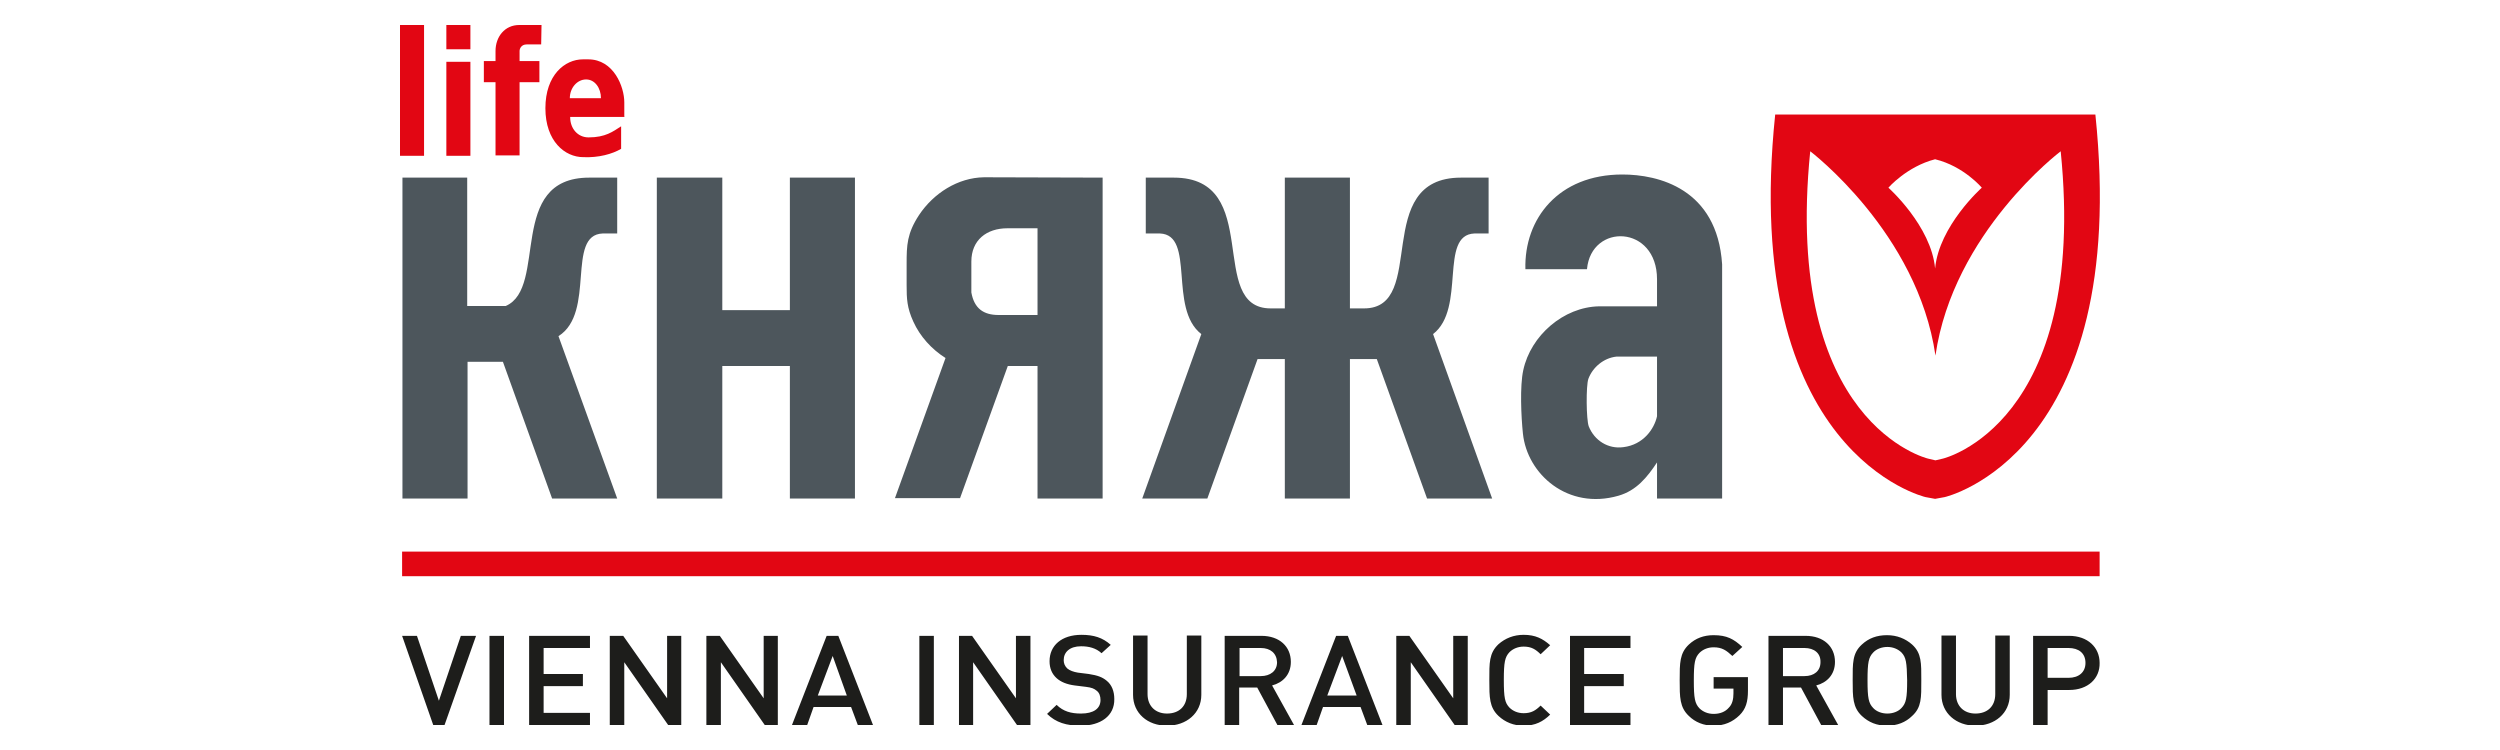 <svg width="100" height="30" viewBox="0 0 100 30" fill="none" xmlns="http://www.w3.org/2000/svg">
<g clip-path="url(#clip0_1489_225)">
<path d="M17.782 29H17.329L16.084 25.434H16.678L17.556 28.029L18.433 25.434H19.042L17.782 29ZM19.579 25.434H20.16V29H19.579V25.434ZM21.165 29V25.434H23.599V25.92H21.745V26.96H23.316V27.446H21.745V28.515H23.599V29H21.165ZM26.726 29L24.971 26.489V29H24.391V25.434H24.929L26.684 27.932V25.434H27.25V29H26.726ZM30.59 29L28.835 26.489V29H28.255V25.434H28.792L30.547 27.932V25.434H31.113V29H30.59ZM34.312 29L34.043 28.279H32.543L32.288 29H31.679L33.066 25.434H33.533L34.92 29H34.312ZM33.307 26.239L32.712 27.821H33.873L33.307 26.239ZM36.774 25.434H37.354V29H36.774V25.434ZM40.68 29L38.925 26.489V29H38.359V25.434H38.883L40.638 27.932V25.434H41.218V29H40.68ZM43.227 29.028C42.661 29.028 42.237 28.903 41.883 28.556L42.265 28.195C42.534 28.459 42.845 28.542 43.242 28.542C43.737 28.542 44.02 28.348 44.02 28.001C44.02 27.849 43.977 27.71 43.864 27.627C43.765 27.543 43.666 27.502 43.44 27.474L42.987 27.418C42.675 27.377 42.435 27.28 42.265 27.127C42.081 26.96 41.982 26.738 41.982 26.447C41.982 25.823 42.463 25.393 43.256 25.393C43.751 25.393 44.105 25.504 44.43 25.795L44.062 26.128C43.836 25.92 43.553 25.851 43.242 25.851C42.789 25.851 42.548 26.086 42.548 26.405C42.548 26.53 42.59 26.641 42.69 26.738C42.789 26.822 42.944 26.877 43.114 26.905L43.553 26.96C43.907 27.016 44.091 27.085 44.261 27.224C44.473 27.391 44.572 27.654 44.572 27.959C44.586 28.639 44.02 29.028 43.227 29.028ZM46.68 29.028C45.902 29.028 45.322 28.528 45.322 27.793V25.42H45.902V27.765C45.902 28.237 46.213 28.542 46.68 28.542C47.162 28.542 47.473 28.251 47.473 27.765V25.42H48.053V27.793C48.053 28.528 47.459 29.028 46.68 29.028ZM51.096 29L50.289 27.502H49.567V29H48.987V25.434H50.459C51.181 25.434 51.634 25.864 51.634 26.475C51.634 26.988 51.308 27.307 50.884 27.418L51.761 29H51.096ZM50.431 25.92H49.582V27.044H50.431C50.813 27.044 51.082 26.836 51.082 26.489C51.068 26.128 50.813 25.92 50.431 25.92ZM54.69 29L54.422 28.279H52.921L52.667 29H52.058L53.445 25.434H53.912L55.299 29H54.69ZM53.686 26.239L53.091 27.821H54.266L53.686 26.239ZM58.186 29L56.431 26.489V29H55.851V25.434H56.374L58.129 27.932V25.434H58.71V29H58.186ZM60.946 29.028C60.549 29.028 60.21 28.889 59.941 28.639C59.573 28.293 59.573 27.89 59.573 27.21C59.573 26.517 59.559 26.128 59.941 25.767C60.21 25.531 60.549 25.393 60.946 25.393C61.413 25.393 61.71 25.545 62.007 25.809L61.625 26.17C61.427 25.975 61.257 25.864 60.946 25.864C60.719 25.864 60.521 25.948 60.38 26.086C60.196 26.281 60.153 26.489 60.153 27.196C60.153 27.918 60.196 28.112 60.38 28.306C60.521 28.445 60.719 28.528 60.946 28.528C61.257 28.528 61.427 28.417 61.625 28.223L62.007 28.584C61.724 28.861 61.413 29.028 60.946 29.028ZM62.8 29V25.434H65.219V25.92H63.366V26.96H64.951V27.446H63.366V28.515H65.219V29H62.8ZM69.578 28.612C69.309 28.875 68.97 29.028 68.545 29.028C68.149 29.028 67.809 28.889 67.555 28.639C67.187 28.293 67.187 27.89 67.187 27.21C67.187 26.517 67.187 26.128 67.555 25.781C67.823 25.531 68.149 25.407 68.545 25.407C69.069 25.407 69.352 25.559 69.692 25.878L69.295 26.239C69.055 26.017 68.885 25.892 68.545 25.892C68.319 25.892 68.121 25.975 67.979 26.114C67.795 26.308 67.753 26.503 67.753 27.224C67.753 27.932 67.795 28.14 67.979 28.334C68.121 28.473 68.319 28.556 68.545 28.556C68.8 28.556 69.012 28.473 69.154 28.306C69.295 28.168 69.338 27.959 69.338 27.738V27.543H68.545V27.085H69.918V27.627C69.918 28.07 69.833 28.362 69.578 28.612ZM72.847 29L72.041 27.502H71.319V29H70.739V25.434H72.225C72.946 25.434 73.399 25.864 73.399 26.475C73.399 26.988 73.074 27.307 72.649 27.418L73.527 29H72.847ZM72.182 25.92H71.319V27.044H72.182C72.564 27.044 72.819 26.836 72.819 26.489C72.833 26.128 72.564 25.92 72.182 25.92ZM76.484 28.639C76.23 28.889 75.89 29.028 75.48 29.028C75.069 29.028 74.744 28.889 74.475 28.639C74.107 28.293 74.107 27.89 74.107 27.21C74.107 26.53 74.093 26.128 74.475 25.781C74.744 25.531 75.069 25.407 75.48 25.407C75.876 25.407 76.216 25.545 76.484 25.781C76.867 26.128 76.852 26.53 76.852 27.21C76.852 27.904 76.867 28.293 76.484 28.639ZM76.06 26.1C75.918 25.962 75.72 25.878 75.494 25.878C75.267 25.878 75.055 25.962 74.928 26.1C74.744 26.294 74.701 26.489 74.701 27.21C74.701 27.932 74.744 28.126 74.928 28.32C75.055 28.459 75.267 28.542 75.494 28.542C75.72 28.542 75.933 28.459 76.06 28.32C76.244 28.126 76.286 27.932 76.286 27.21C76.272 26.503 76.244 26.294 76.06 26.1ZM79.018 29.028C78.253 29.028 77.659 28.528 77.659 27.793V25.42H78.239V27.765C78.239 28.237 78.551 28.542 79.018 28.542C79.499 28.542 79.81 28.251 79.81 27.765V25.42H80.39V27.793C80.39 28.528 79.796 29.028 79.018 29.028ZM82.768 27.599H81.905V29H81.324V25.434H82.768C83.504 25.434 83.985 25.892 83.985 26.517C83.999 27.141 83.518 27.599 82.768 27.599ZM82.74 25.92H81.905V27.113H82.74C83.15 27.113 83.419 26.891 83.419 26.517C83.419 26.128 83.15 25.92 82.74 25.92Z" fill="#1D1D1B"/>
<path d="M44.105 7.105V19.94H41.501V14.639H40.312L38.402 19.926H35.798L37.821 14.32C37.269 13.973 36.802 13.46 36.533 12.864C36.279 12.309 36.265 11.948 36.265 11.407V10.546C36.265 9.811 36.279 9.339 36.76 8.604C37.34 7.73 38.317 7.105 39.364 7.091L44.105 7.105ZM39.944 12.6H41.501V9.131H40.298C39.463 9.131 38.854 9.603 38.854 10.463V11.698C38.968 12.336 39.336 12.6 39.944 12.6ZM59.544 7.105V9.339H58.978C57.549 9.395 58.653 12.336 57.323 13.363L59.686 19.94H57.082L55.072 14.362H53.997V19.94H51.393V14.362H50.303L48.294 19.94H45.69L48.053 13.363C46.723 12.336 47.827 9.395 46.397 9.339H45.831V7.105H46.949C50.558 7.105 48.251 12.336 50.827 12.336H51.393V7.105H53.997V12.336H54.563C57.139 12.336 54.832 7.105 58.441 7.105H59.544ZM64.894 6.98C66.323 6.98 68.687 7.535 68.885 10.574V19.94H66.281V18.497C65.885 19.093 65.46 19.621 64.738 19.829C62.715 20.412 61.087 18.969 60.917 17.345C60.846 16.665 60.79 15.444 60.931 14.806C61.229 13.418 62.545 12.281 63.96 12.253H66.281V11.171C66.281 8.992 63.649 8.909 63.479 10.768H61.016C60.96 8.756 62.333 6.98 64.894 6.98ZM66.281 16.651V14.265H64.653C64.144 14.32 63.705 14.695 63.535 15.153C63.436 15.43 63.45 16.79 63.55 17.054C63.776 17.623 64.328 17.97 64.936 17.886C65.729 17.789 66.168 17.165 66.281 16.651ZM16.084 7.105H18.688V12.239H20.23C21.929 11.504 20.259 7.105 23.57 7.105H24.688V9.339H24.108C22.636 9.395 23.839 12.503 22.339 13.446L24.688 19.94H22.084L20.117 14.473H18.702V19.94H16.098V7.105H16.084ZM31.595 14.639H28.892V19.94H26.273V7.105H28.892V12.406H31.595V7.105H34.198V19.94H31.595V14.639Z" fill="#4D565C"/>
<path d="M16.084 22.063H83.985V23.048H16.084V22.063ZM77.716 18.344L77.418 18.414L77.121 18.344C77.121 18.344 71.305 16.971 72.409 6.051C72.409 6.051 76.711 9.312 77.418 14.223C78.126 9.298 82.428 6.051 82.428 6.051C83.532 16.971 77.716 18.344 77.716 18.344ZM77.404 6.37C78.551 6.647 79.272 7.508 79.272 7.508C79.272 7.508 77.56 9.034 77.404 10.741C77.249 9.034 75.536 7.508 75.536 7.508C75.536 7.508 76.272 6.661 77.404 6.37ZM83.815 4.58H71.008C69.592 18.164 77.022 19.884 77.022 19.884L77.404 19.954L77.786 19.884C77.8 19.884 85.23 18.178 83.815 4.58Z" fill="#E20613"/>
<path d="M16 1H16.962V6.231H16V1ZM17.854 2.471H18.816V6.231H17.854V2.471ZM17.854 1H18.816V1.971H17.854V1ZM21.066 1.777H21.647L21.661 1H20.769C20.189 1 19.821 1.472 19.821 2.041V2.443H19.354V3.289H19.821V6.217H20.783V3.289H21.576V2.443H20.783V2.041C20.783 1.944 20.854 1.777 21.066 1.777ZM23.543 5.496C23.104 5.496 22.807 5.135 22.807 4.691V4.677H24.986L24.972 4.663V4.094C24.972 3.47 24.548 2.374 23.529 2.374H23.317C22.595 2.374 21.816 2.998 21.816 4.33C21.816 5.648 22.595 6.286 23.331 6.286C23.939 6.314 24.491 6.162 24.845 5.953V5.052C24.52 5.26 24.222 5.496 23.543 5.496ZM22.793 3.928C22.793 3.511 23.09 3.178 23.444 3.178C23.798 3.178 24.038 3.525 24.038 3.928H22.793Z" fill="#E20613"/>
</g>
<defs>
<clipPath id="clip0_1489_225">
<rect width="68" height="28" fill="white" transform="translate(16 1)"/>
</clipPath>
</defs>
</svg>
